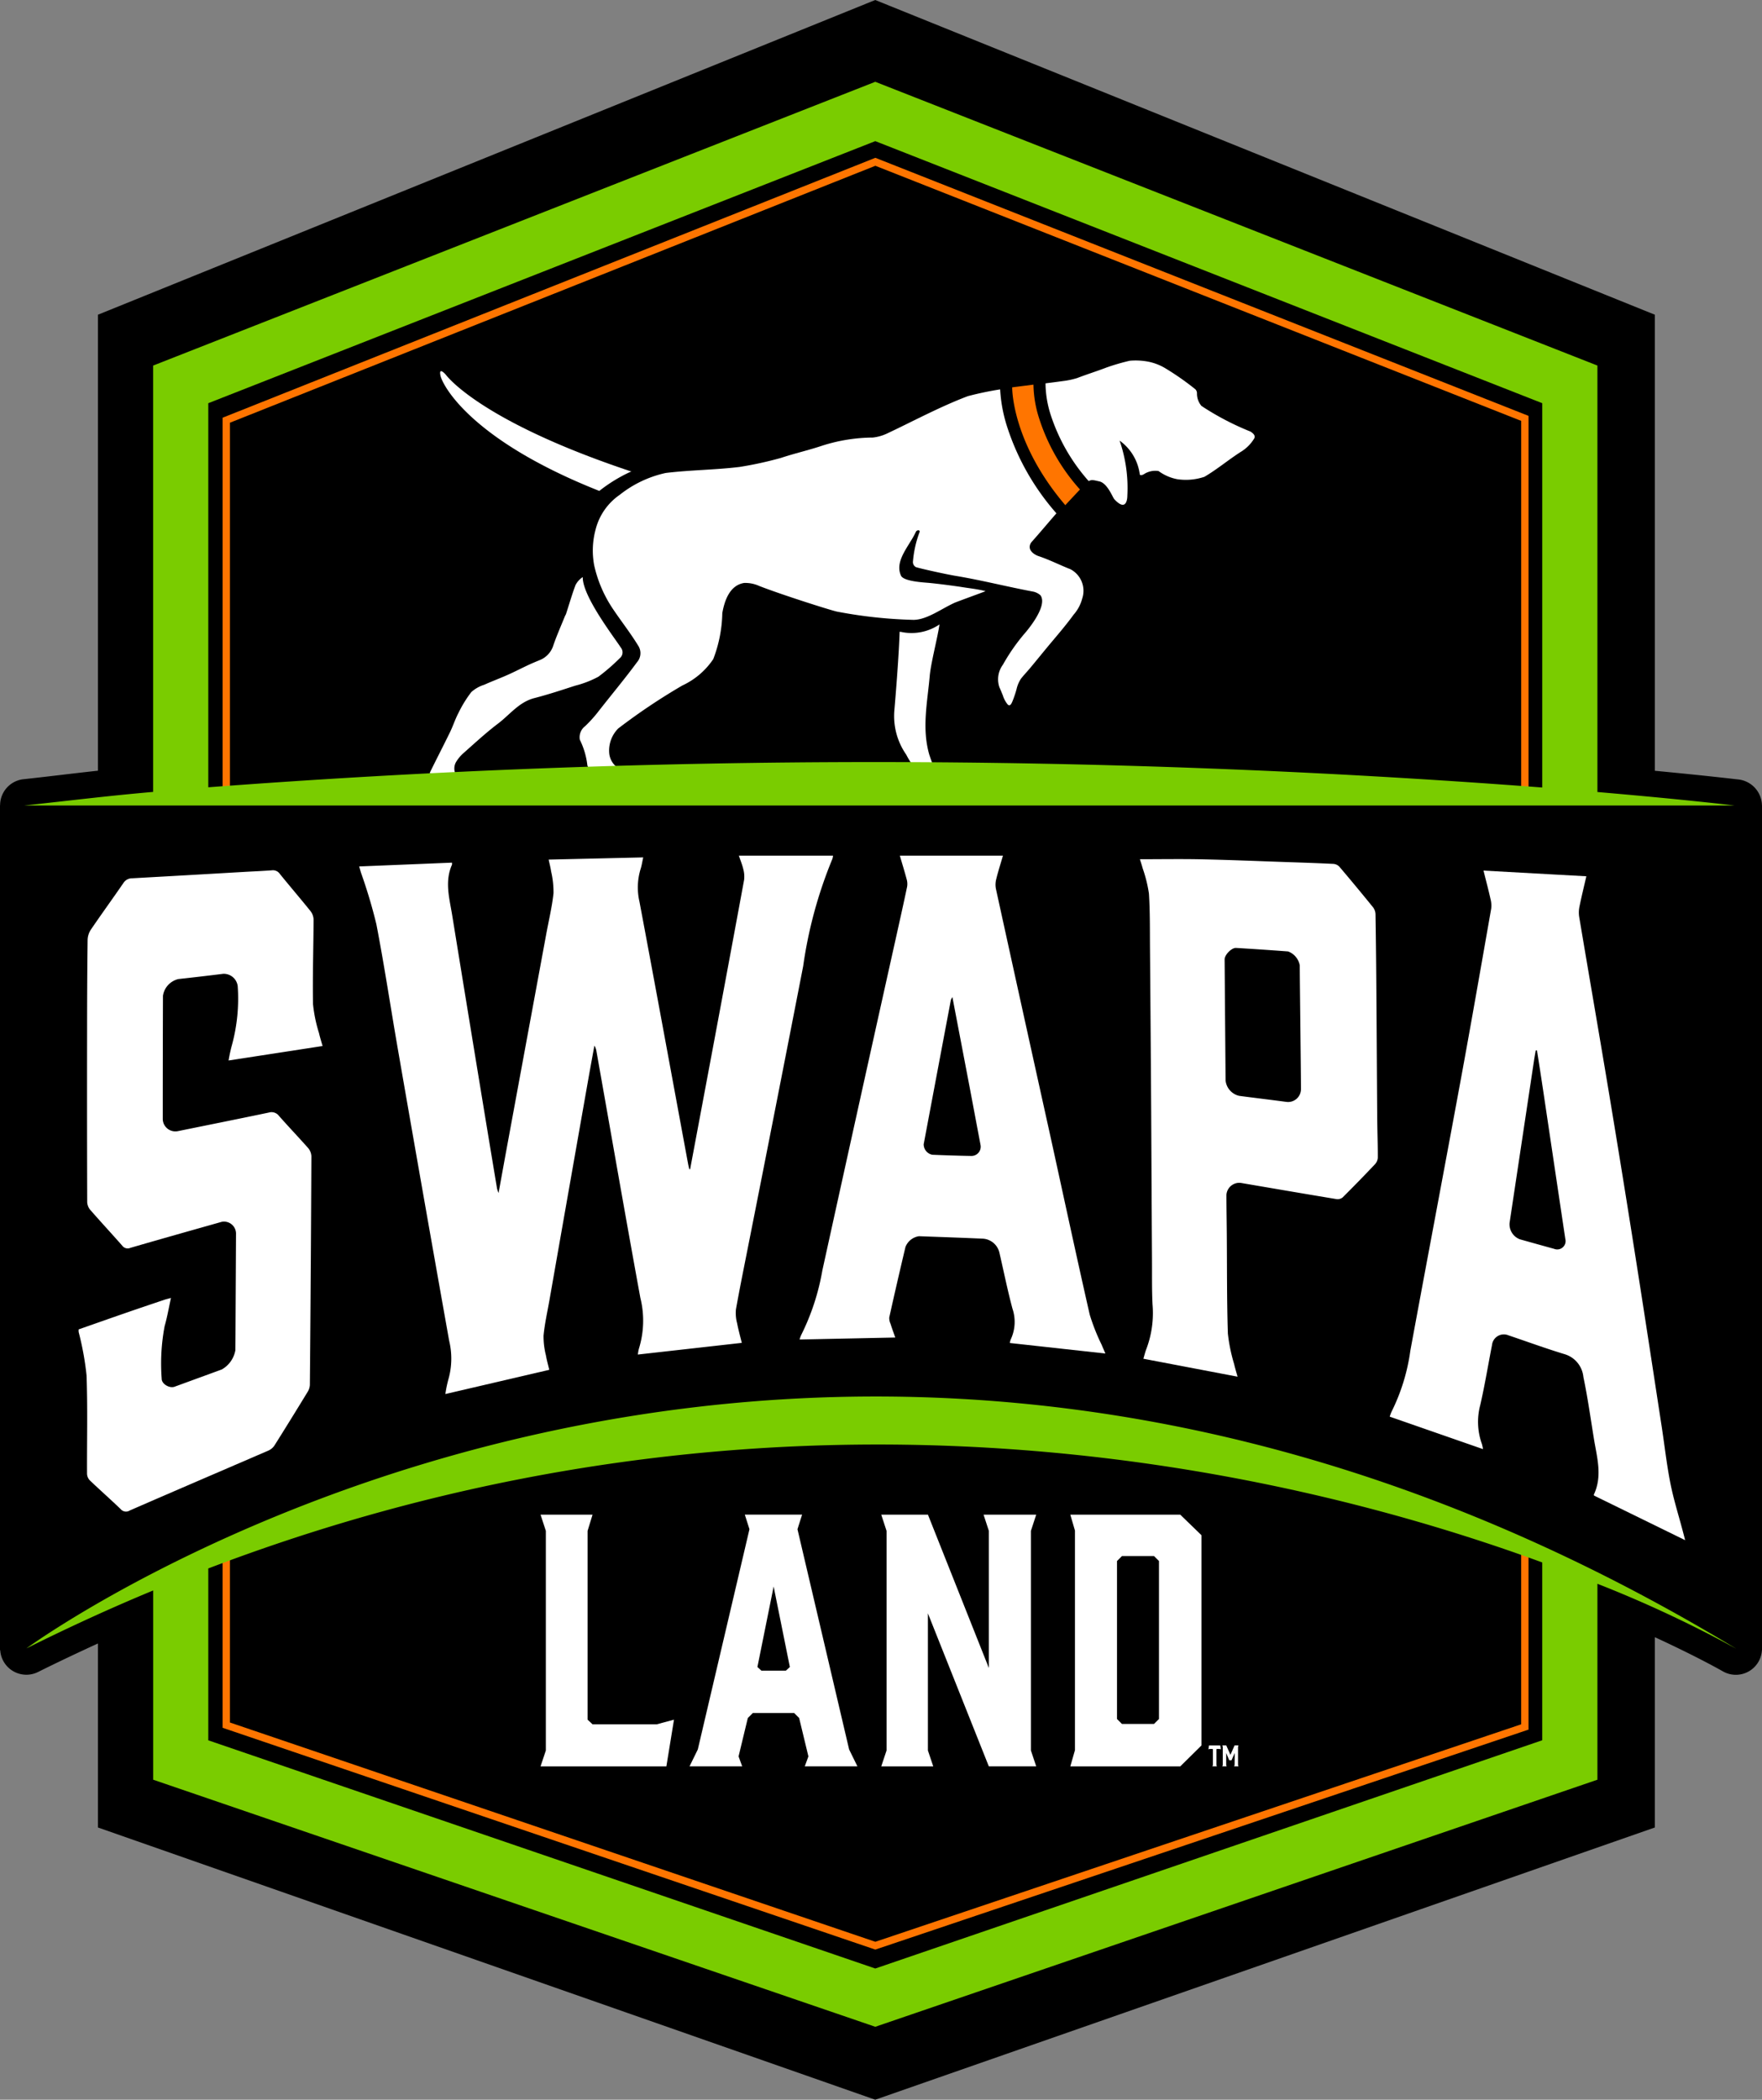 <svg xmlns="http://www.w3.org/2000/svg" xmlns:xlink="http://www.w3.org/1999/xlink" id="Group_455" data-name="Group 455" width="126.427" height="150.63" viewBox="0 0 126.427 150.63"><rect x="0" y="0" width="126.427" height="150.63" fill="#808080" stroke="none"/><defs><clipPath id="clip-path"><rect id="Rectangle_630" data-name="Rectangle 630" width="126.427" height="150.63" fill="none"></rect></clipPath></defs><g id="Group_455-2" data-name="Group 455" clip-path="url(#clip-path)"><path id="Path_1770" data-name="Path 1770" d="M127.693,78.46s-3.53-.428-9.834-.967V46.9L66.044,26.543,14.229,46.9V77.485q-5,.435-10.068.975ZM18.187,49.6,66.044,30.8,113.9,49.6v27.57a631.413,631.413,0,0,0-95.715-.016Z" transform="translate(-3.241 -20.675)" fill="#231f20"></path><path id="Path_1771" data-name="Path 1771" d="M126.423,57.773a1.905,1.905,0,0,0-1.744-1.861c-.027,0-2.146-.258-5.939-.617V22.578L62.8,0,7.026,22.578V55.289c-1.787.192-3.32.393-5.339.61A1.882,1.882,0,0,0,.007,57.773H0v60.615l.016-.006a1.88,1.88,0,0,0,2.718,1.562c1.417-.707,2.852-1.383,4.292-2.044v13.2L62.8,150.63,118.74,131.1V117.45c3.118,1.438,4.836,2.425,4.86,2.439a1.874,1.874,0,0,0,2.821-1.5l.006,0v-.145c0-.039,0-.077,0-.116V57.773ZM3.512,117.157l.016-.011h0l-.017.011m117.636-.658q.83.4,1.462.725C122.188,117.009,121.7,116.766,121.148,116.5Zm2.1,1.053.43.227-.43-.227m-.573-.3.52.267c-.158-.082-.335-.173-.52-.267m1.413.743c.281.153.44.245.454.252l.007,0s-.159-.092-.46-.256m-.392-.212.357.193-.357-.193"></path><path id="Path_1772" data-name="Path 1772" d="M72.775,97.3h-.528V69.854l.166-.066,46.671-18.579L165.95,69.722V97.165h-.528V70.081l-46.338-18.3L72.775,70.212Z" transform="translate(-56.275 -39.888)" fill="#ff7500"></path><path id="Path_1773" data-name="Path 1773" d="M119.078,531.16,72.243,515.248v-12.89h.528v12.512L119.079,530.6,165.418,515V502.358h.528v13.022l-.18.06Z" transform="translate(-56.272 -391.3)" fill="#ff7500"></path><path id="Path_1774" data-name="Path 1774" d="M184.471,509.566h-9.028l.38-1.14V492.674l-.38-1.164h3.73l-.356,1.164v13.542l.356.333h4.609l1.235-.333Z" transform="translate(-136.657 -382.85)" fill="#fff"></path><path id="Path_1775" data-name="Path 1775" d="M235.846,509.565h-3.777l.261-.713-.665-2.756-.356-.356h-2.97l-.356.356-.665,2.756.261.713H223.8l.594-1.212,3.706-15.8-.333-1.045h4.11l-.332,1.045,3.706,15.8Zm-6.89-6.866h1.758l.285-.261-1.164-5.773-1.164,5.773Z" transform="translate(-174.325 -382.85)" fill="#fff"></path><path id="Path_1776" data-name="Path 1776" d="M289.753,509.566h-3.73l.38-1.14V492.674l-.38-1.164h3.35l4.371,11v-9.836l-.38-1.164h3.777l-.38,1.164v15.751l.38,1.14h-3.4l-4.371-10.976v9.836Z" transform="translate(-222.791 -382.85)" fill="#fff"></path><path id="Path_1777" data-name="Path 1777" d="M347.384,491.509h7.888l1.521,1.473v15.086l-1.521,1.5h-7.888l.333-1.164V492.65Zm3.35,14.659.356.356h2.3l.356-.356V494.835l-.356-.356h-2.3l-.356.356Z" transform="translate(-270.587 -382.85)" fill="#fff"></path><path id="Path_1778" data-name="Path 1778" d="M25.52,315.334c1.108-.388,2.215-.779,3.324-1.163.938-.325,1.878-.641,2.818-.959.132-.045.269-.075.484-.134-.159.714-.271,1.38-.456,2.024a14.389,14.389,0,0,0-.21,3.768c-.008.381.562.708.919.578q1.7-.621,3.395-1.241a1.979,1.979,0,0,0,.973-1.382c.008-.838.011-1.675.015-2.513q.016-2.939.031-5.877a.862.862,0,0,0-1.034-.816c-2.182.617-4.365,1.232-6.543,1.864a.485.485,0,0,1-.589-.157c-.759-.863-1.541-1.706-2.3-2.574a.931.931,0,0,1-.212-.56q-.018-6.114-.008-12.227c0-2.186.01-4.373.037-6.559a1.419,1.419,0,0,1,.228-.741c.766-1.127,1.568-2.228,2.339-3.351a.733.733,0,0,1,.63-.342q4-.222,7.99-.455c.68-.039,1.361-.066,2.039-.118a.6.6,0,0,1,.571.264c.724.893,1.474,1.765,2.194,2.661a1.031,1.031,0,0,1,.222.6c-.007,2.03-.076,4.06-.039,6.088a10.478,10.478,0,0,0,.429,2.066c.069.3.164.6.256.926l-6.744,1.039a11.088,11.088,0,0,1,.255-1.159,12.692,12.692,0,0,0,.4-4.171,1.008,1.008,0,0,0-1.043-.888q-1.605.2-3.213.376a1.456,1.456,0,0,0-1.108,1.2q-.014,4.43-.014,8.861a.906.906,0,0,0,1.063.854c2.181-.444,4.363-.88,6.541-1.336a.672.672,0,0,1,.737.239c.684.777,1.4,1.524,2.086,2.3a.98.98,0,0,1,.239.594q-.037,8.2-.11,16.4a1.056,1.056,0,0,1-.164.508q-1.174,1.926-2.374,3.836a1.018,1.018,0,0,1-.432.367c-3.315,1.435-6.638,2.855-9.951,4.3a.5.5,0,0,1-.657-.1c-.727-.7-1.483-1.364-2.211-2.06a.72.72,0,0,1-.2-.466c-.012-2.357.051-4.717-.035-7.071a21.01,21.01,0,0,0-.569-3.114v-.17" transform="translate(-19.878 -219.965)" fill="#fff"></path><path id="Path_1779" data-name="Path 1779" d="M140.311,300.142q.855-4.555,1.709-9.111,1.087-5.812,2.161-11.626a2.007,2.007,0,0,0-.061-.781c-.071-.312-.2-.612-.314-.958h6.755a1,1,0,0,1-.047.236,31.69,31.69,0,0,0-2.094,7.687q-1.927,9.9-3.887,19.784c-.317,1.614-.649,3.225-.938,4.844a2.859,2.859,0,0,0,.086,1c.089.469.22.93.334,1.4l-7.456.838a2.565,2.565,0,0,1,.078-.434,6.778,6.778,0,0,0,.1-3.632c-1.079-5.886-2.1-11.782-3.148-17.674a1.072,1.072,0,0,0-.15-.421c-.144.79-.291,1.579-.43,2.37q-1.4,7.939-2.793,15.878c-.15.852-.344,1.7-.426,2.559a5.584,5.584,0,0,0,.172,1.417c.059.346.157.685.239,1.033l-7.455,1.737a8.643,8.643,0,0,1,.219-1.063,5.423,5.423,0,0,0,.053-2.759q-1.856-10.408-3.664-20.824c-.526-3.017-.978-6.049-1.558-9.056a37.082,37.082,0,0,0-1.105-3.7c-.041-.133-.077-.267-.129-.447l6.657-.272a.491.491,0,0,1,0,.152c-.533,1.2-.183,2.4.011,3.589q1.129,6.95,2.273,13.9.472,2.876.953,5.75a2.788,2.788,0,0,0,.106.311c.228-1.251.433-2.383.641-3.513q1.389-7.53,2.78-15.059c.18-.976.414-1.946.522-2.93a6.554,6.554,0,0,0-.173-1.579c-.037-.262-.107-.519-.175-.84l6.785-.157c-.069.311-.106.586-.192.844a4.535,4.535,0,0,0-.076,2.338c1.179,6.27,2.33,12.546,3.491,18.82.023.123.056.245.085.367l.066-.008" transform="translate(-90.79 -216.282)" fill="#fff"></path><path id="Path_1780" data-name="Path 1780" d="M472.255,330.5l-6.537-3.2c0-.017-.026-.049-.018-.068.631-1.332.225-2.667.008-4-.241-1.483-.449-2.974-.757-4.444a1.9,1.9,0,0,0-1.3-1.618c-1.369-.413-2.713-.907-4.069-1.364a.854.854,0,0,0-1.187.694c-.282,1.432-.515,2.876-.843,4.3a4.677,4.677,0,0,0,.113,2.785,2.787,2.787,0,0,1,.083.382l-6.693-2.33a2.6,2.6,0,0,1,.139-.369,14.1,14.1,0,0,0,1.341-4.363c1.2-6.511,2.435-13.015,3.634-19.526.747-4.057,1.454-8.122,2.167-12.185a1.857,1.857,0,0,0-.051-.7c-.145-.648-.316-1.291-.5-2.03l7.379.408c-.172.744-.344,1.441-.488,2.144a2.107,2.107,0,0,0-.029.752c.713,4.251,1.451,8.5,2.157,12.75q.983,5.916,1.914,11.841c.63,3.992,1.237,7.987,1.85,11.982.209,1.359.359,2.73.626,4.078.231,1.164.592,2.3.895,3.453.049.187.1.375.165.636m-10.633-35.143-.091,0c-.043.256-.09.511-.128.768q-.874,5.805-1.748,11.611a1.153,1.153,0,0,0,.743,1.171q1.228.345,2.457.685a.6.6,0,0,0,.8-.713q-.79-5.28-1.576-10.56c-.148-.987-.3-1.972-.456-2.958" transform="translate(-351.34 -220.009)" fill="#fff"></path><path id="Path_1781" data-name="Path 1781" d="M369.972,278.79c1.494,0,2.969-.025,4.443.006,1.971.041,3.942.124,5.912.192,1.177.04,2.354.078,3.53.136a.66.66,0,0,1,.425.2q1.227,1.444,2.42,2.917a.866.866,0,0,1,.175.5q.046,2.938.064,5.876c.022,2.939.036,5.877.059,8.816.007.922.044,1.844.041,2.767a.771.771,0,0,1-.207.476q-1.141,1.206-2.318,2.378a.577.577,0,0,1-.44.118c-2.294-.379-4.587-.774-6.879-1.164a.929.929,0,0,0-1.017.847c0,.937.019,1.874.026,2.811.02,2.385,0,4.771.077,7.154a12.1,12.1,0,0,0,.451,2.191c.065.289.154.573.244.9l-6.758-1.288c.077-.253.133-.5.227-.732a7.3,7.3,0,0,0,.43-3.171c-.05-1.034-.032-2.072-.038-3.108q-.031-5.345-.058-10.69-.037-5.835-.086-11.669c-.011-1.334.008-2.671-.076-4a9.678,9.678,0,0,0-.448-1.807c-.061-.231-.138-.459-.2-.654m11.471,7.613a1.322,1.322,0,0,0-.836-1q-1.867-.141-3.735-.252c-.323-.019-.823.5-.821.821q.033,4.342.069,8.685a1.262,1.262,0,0,0,.978,1.106c1.125.149,2.252.281,3.376.432a.926.926,0,0,0,1.055-.9c0-1.461-.083-7.393-.086-8.9" transform="translate(-288.181 -217.15)" fill="#fff"></path><path id="Path_1782" data-name="Path 1782" d="M281.46,313.377l-6.855-.755a1.212,1.212,0,0,1,.063-.248,2.961,2.961,0,0,0,.128-2.213c-.356-1.327-.626-2.677-.937-4.016a1.3,1.3,0,0,0-1.182-1.007c-1.53-.067-3.061-.121-4.592-.176a1.234,1.234,0,0,0-.967.772q-.6,2.522-1.163,5.055a.953.953,0,0,0,.088.447c.1.321.219.637.343.993l-6.865.143a2.234,2.234,0,0,1,.118-.328,16.7,16.7,0,0,0,1.514-4.622q2.637-12,5.311-24c.26-1.176.525-2.352.772-3.531a1.2,1.2,0,0,0-.032-.536c-.149-.559-.32-1.112-.491-1.694h7.4c-.169.579-.342,1.117-.477,1.663a1.6,1.6,0,0,0-.032.7q1.915,8.744,3.851,17.484c.96,4.361,1.893,8.727,2.884,13.081a14.554,14.554,0,0,0,.859,2.168c.079.193.164.384.264.62m-10.977-25.568a1.168,1.168,0,0,0-.108.2q-.978,5.175-1.951,10.352a.76.76,0,0,0,.625.758c.934.038,1.869.07,2.8.085a.663.663,0,0,0,.65-.806q-.351-1.857-.7-3.714c-.432-2.266-.866-4.531-1.315-6.874" transform="translate(-202.149 -216.278)" fill="#fff"></path><path id="Path_1783" data-name="Path 1783" d="M131.21,471.238c-67.292-40.666-122.655,0-122.655,0q4.58-2.286,9.1-4.159v13.577L69.467,498.38l51.815-17.724V466.6a86.109,86.109,0,0,1,9.928,4.641M69.467,494.2l-47.858-16.37V466.244h0V465.5c40.947-15.6,76.908-7.319,95.714-.43v1.172h0v11.583Z" transform="translate(-6.664 -352.982)" fill="#7acc00"></path><path id="Path_1784" data-name="Path 1784" d="M332.33,133.458c-3.792-4.441-3.816-8.3-3.81-8.452l1.526-.194a8.259,8.259,0,0,0,.385,2.351,14,14,0,0,0,2.951,5.171Z" transform="translate(-255.893 -97.219)" fill="#ff7500"></path><path id="Path_1785" data-name="Path 1785" d="M223.221,139.227c-.749-.3-1.44-.654-2.251-.924-.27-.108-.595-.324-.595-.649a.584.584,0,0,1,.162-.378c.609-.682,1.175-1.365,1.756-2.028l-.021-.025a17.531,17.531,0,0,1-3.5-6.138,10.635,10.635,0,0,1-.517-2.729,23.433,23.433,0,0,0-2.316.485c-2,.757-3.893,1.784-5.839,2.7a3.284,3.284,0,0,1-.973.27,12.165,12.165,0,0,0-3.676.595c-.973.324-1.946.541-2.919.865a26.386,26.386,0,0,1-2.973.649c-1.784.216-3.514.216-5.3.432a8.071,8.071,0,0,0-3.3,1.568,4.3,4.3,0,0,0-1.73,2.487,5.774,5.774,0,0,0-.108,2.541,9.128,9.128,0,0,0,1.3,3.082c.649.973,1.3,1.784,1.892,2.757a.977.977,0,0,1-.108,1.135c-.919,1.244-1.784,2.271-2.757,3.514a9.235,9.235,0,0,1-.973,1.081,1,1,0,0,0-.378.973,5.537,5.537,0,0,1,.541,1.838c.054.162.162.27.216.432.811,0,1.676,0,2.491-.04l-.071-.01a1.432,1.432,0,0,1-1.068-1.247,2.249,2.249,0,0,1,.649-1.784,43.9,43.9,0,0,1,4.6-3.082,5.406,5.406,0,0,0,2.216-1.892,9.675,9.675,0,0,0,.649-3.3c.162-.919.541-2,1.568-2.163a2.419,2.419,0,0,1,1.081.216c1.514.595,5.048,1.722,5.569,1.838a33.45,33.45,0,0,0,5.515.595c.981-.019,2-.811,2.973-1.244.7-.27,2-.734,2.181-.818-.613-.155-1.208-.209-1.857-.317-.757-.108-1.461-.2-2.163-.27-.424-.04-1.892-.108-2.054-.541-.378-.865.27-1.73.757-2.541a5.887,5.887,0,0,0,.324-.595c.054-.108.27-.162.27,0a7.8,7.8,0,0,0-.487,2.163.408.408,0,0,0,.216.378c.325.108,2.271.541,2.974.649,1.892.324,3.568.757,5.393,1.1a1.144,1.144,0,0,1,.57.273c.581.814-1.148,2.751-1.148,2.751a13.92,13.92,0,0,0-1.548,2.228,1.759,1.759,0,0,0-.251,1.618c.089.195.167.392.249.59a1.843,1.843,0,0,0,.352.653c.169.153.265-.077.329-.22a7.655,7.655,0,0,0,.3-.888,2.291,2.291,0,0,1,.314-.745c.211-.269.453-.52.672-.783.518-.621,1.024-1.252,1.544-1.87.539-.64,1.072-1.267,1.565-1.945a2.823,2.823,0,0,0,.618-1.164,1.746,1.746,0,0,0-.922-2.132" transform="translate(-146.493 -98.422)" fill="#fff"></path><path id="Path_1786" data-name="Path 1786" d="M354.041,122.059a19.709,19.709,0,0,1-3.514-1.838,1.364,1.364,0,0,1-.324-.919.414.414,0,0,0-.108-.27,19.46,19.46,0,0,0-2.163-1.514,3.78,3.78,0,0,0-1.3-.487,4.8,4.8,0,0,0-1.244-.054,15.15,15.15,0,0,0-1.676.487c-.7.27-1.406.487-2.108.757a5.756,5.756,0,0,1-1.027.216c-.415.058-.828.111-1.239.161l0,.117a7.6,7.6,0,0,0,.348,2.079,13.394,13.394,0,0,0,2.75,4.822c.212-.144.461-.041.739.012.6.113.973,1.149,1.1,1.287.956,1.023.932-.261.932-.261a10.4,10.4,0,0,0-.555-3.946,3.53,3.53,0,0,1,1.45,2.445s.1.091.312-.048a1.484,1.484,0,0,1,1.034-.213,3.307,3.307,0,0,0,1.339.584,4.18,4.18,0,0,0,1.954-.173c.919-.541,1.676-1.189,2.6-1.784a2.8,2.8,0,0,0,.973-.973c.108-.216-.108-.378-.27-.487" transform="translate(-264.318 -91.099)" fill="#fff"></path><path id="Path_1787" data-name="Path 1787" d="M141.273,201.355a.945.945,0,0,1,.04-.8,2.685,2.685,0,0,1,.542-.657c.816-.722,1.617-1.466,2.484-2.122.844-.638,1.5-1.544,2.606-1.829.985-.253,1.954-.574,2.923-.888a7.309,7.309,0,0,0,1.668-.644,14.192,14.192,0,0,0,1.534-1.328.54.54,0,0,0,.072-.771c-.371-.6-2.759-3.663-2.725-5.051a1.541,1.541,0,0,0-.522.578c-.252.676-.452,1.371-.675,2.058-.024.074-.075.139-.1.213-.275.682-.575,1.355-.813,2.049a1.663,1.663,0,0,1-.99,1.064c-.272.112-.543.225-.809.349-.495.232-.98.484-1.48.706-.554.247-1.125.458-1.679.708a2.526,2.526,0,0,0-.927.524,8.6,8.6,0,0,0-.924,1.5c-.234.444-.387.929-.607,1.381-.478.981-.982,1.95-1.46,2.931a5.965,5.965,0,0,0,1.846.028" transform="translate(-108.603 -145.867)" fill="#fff"></path><path id="Path_1788" data-name="Path 1788" d="M290.578,203.153c-.049,1.587-.248,4.131-.383,5.71a4.844,4.844,0,0,0,.857,3.107,6.031,6.031,0,0,0,.859,1.258c.488-.016.917,0,1.279-.011a11.862,11.862,0,0,1-.491-1.27c-.537-1.884-.124-3.755.039-5.627.081-.927.57-2.768.7-3.691a3.574,3.574,0,0,1-2.76.536Z" transform="translate(-226.028 -157.833)" fill="#fff"></path><path id="Path_1789" data-name="Path 1789" d="M156.6,127.649c-10.946-3.643-13.314-6.935-13.314-6.935s-.537-.634-.4.04,2.126,4.609,11.4,8.281a10.978,10.978,0,0,1,2.248-1.376Z" transform="translate(-111.284 -93.817)" fill="#fff"></path><path id="Path_1790" data-name="Path 1790" d="M130.581,78.46s-3.53-.428-9.834-.967V46.9L68.932,26.543,17.117,46.9V77.485c-3.331.29-5.87.614-9.249.975ZM21.074,49.6,68.932,30.8,116.789,49.6v27.57a631.413,631.413,0,0,0-95.715-.016Z" transform="translate(-6.129 -20.675)" fill="#7acc00"></path><path id="Path_1791" data-name="Path 1791" d="M393.108,566.669l-.107-.028h-.187l-.028.028v1.125l.032.095H392.5l.032-.095v-1.125l-.03-.028h-.191l-.1.028.045-.28h.8Z" transform="translate(-305.505 -441.176)" fill="#fff"></path><path id="Path_1792" data-name="Path 1792" d="M397.376,567.458h-.16l-.219-.527v.862l.032.095h-.31l.032-.095v-1.308l-.032-.1H397l.3.679.3-.679h.278l-.031.1v1.308l.031.095h-.31l.032-.095.01-.862Z" transform="translate(-309.015 -441.175)" fill="#fff"></path></g></svg>